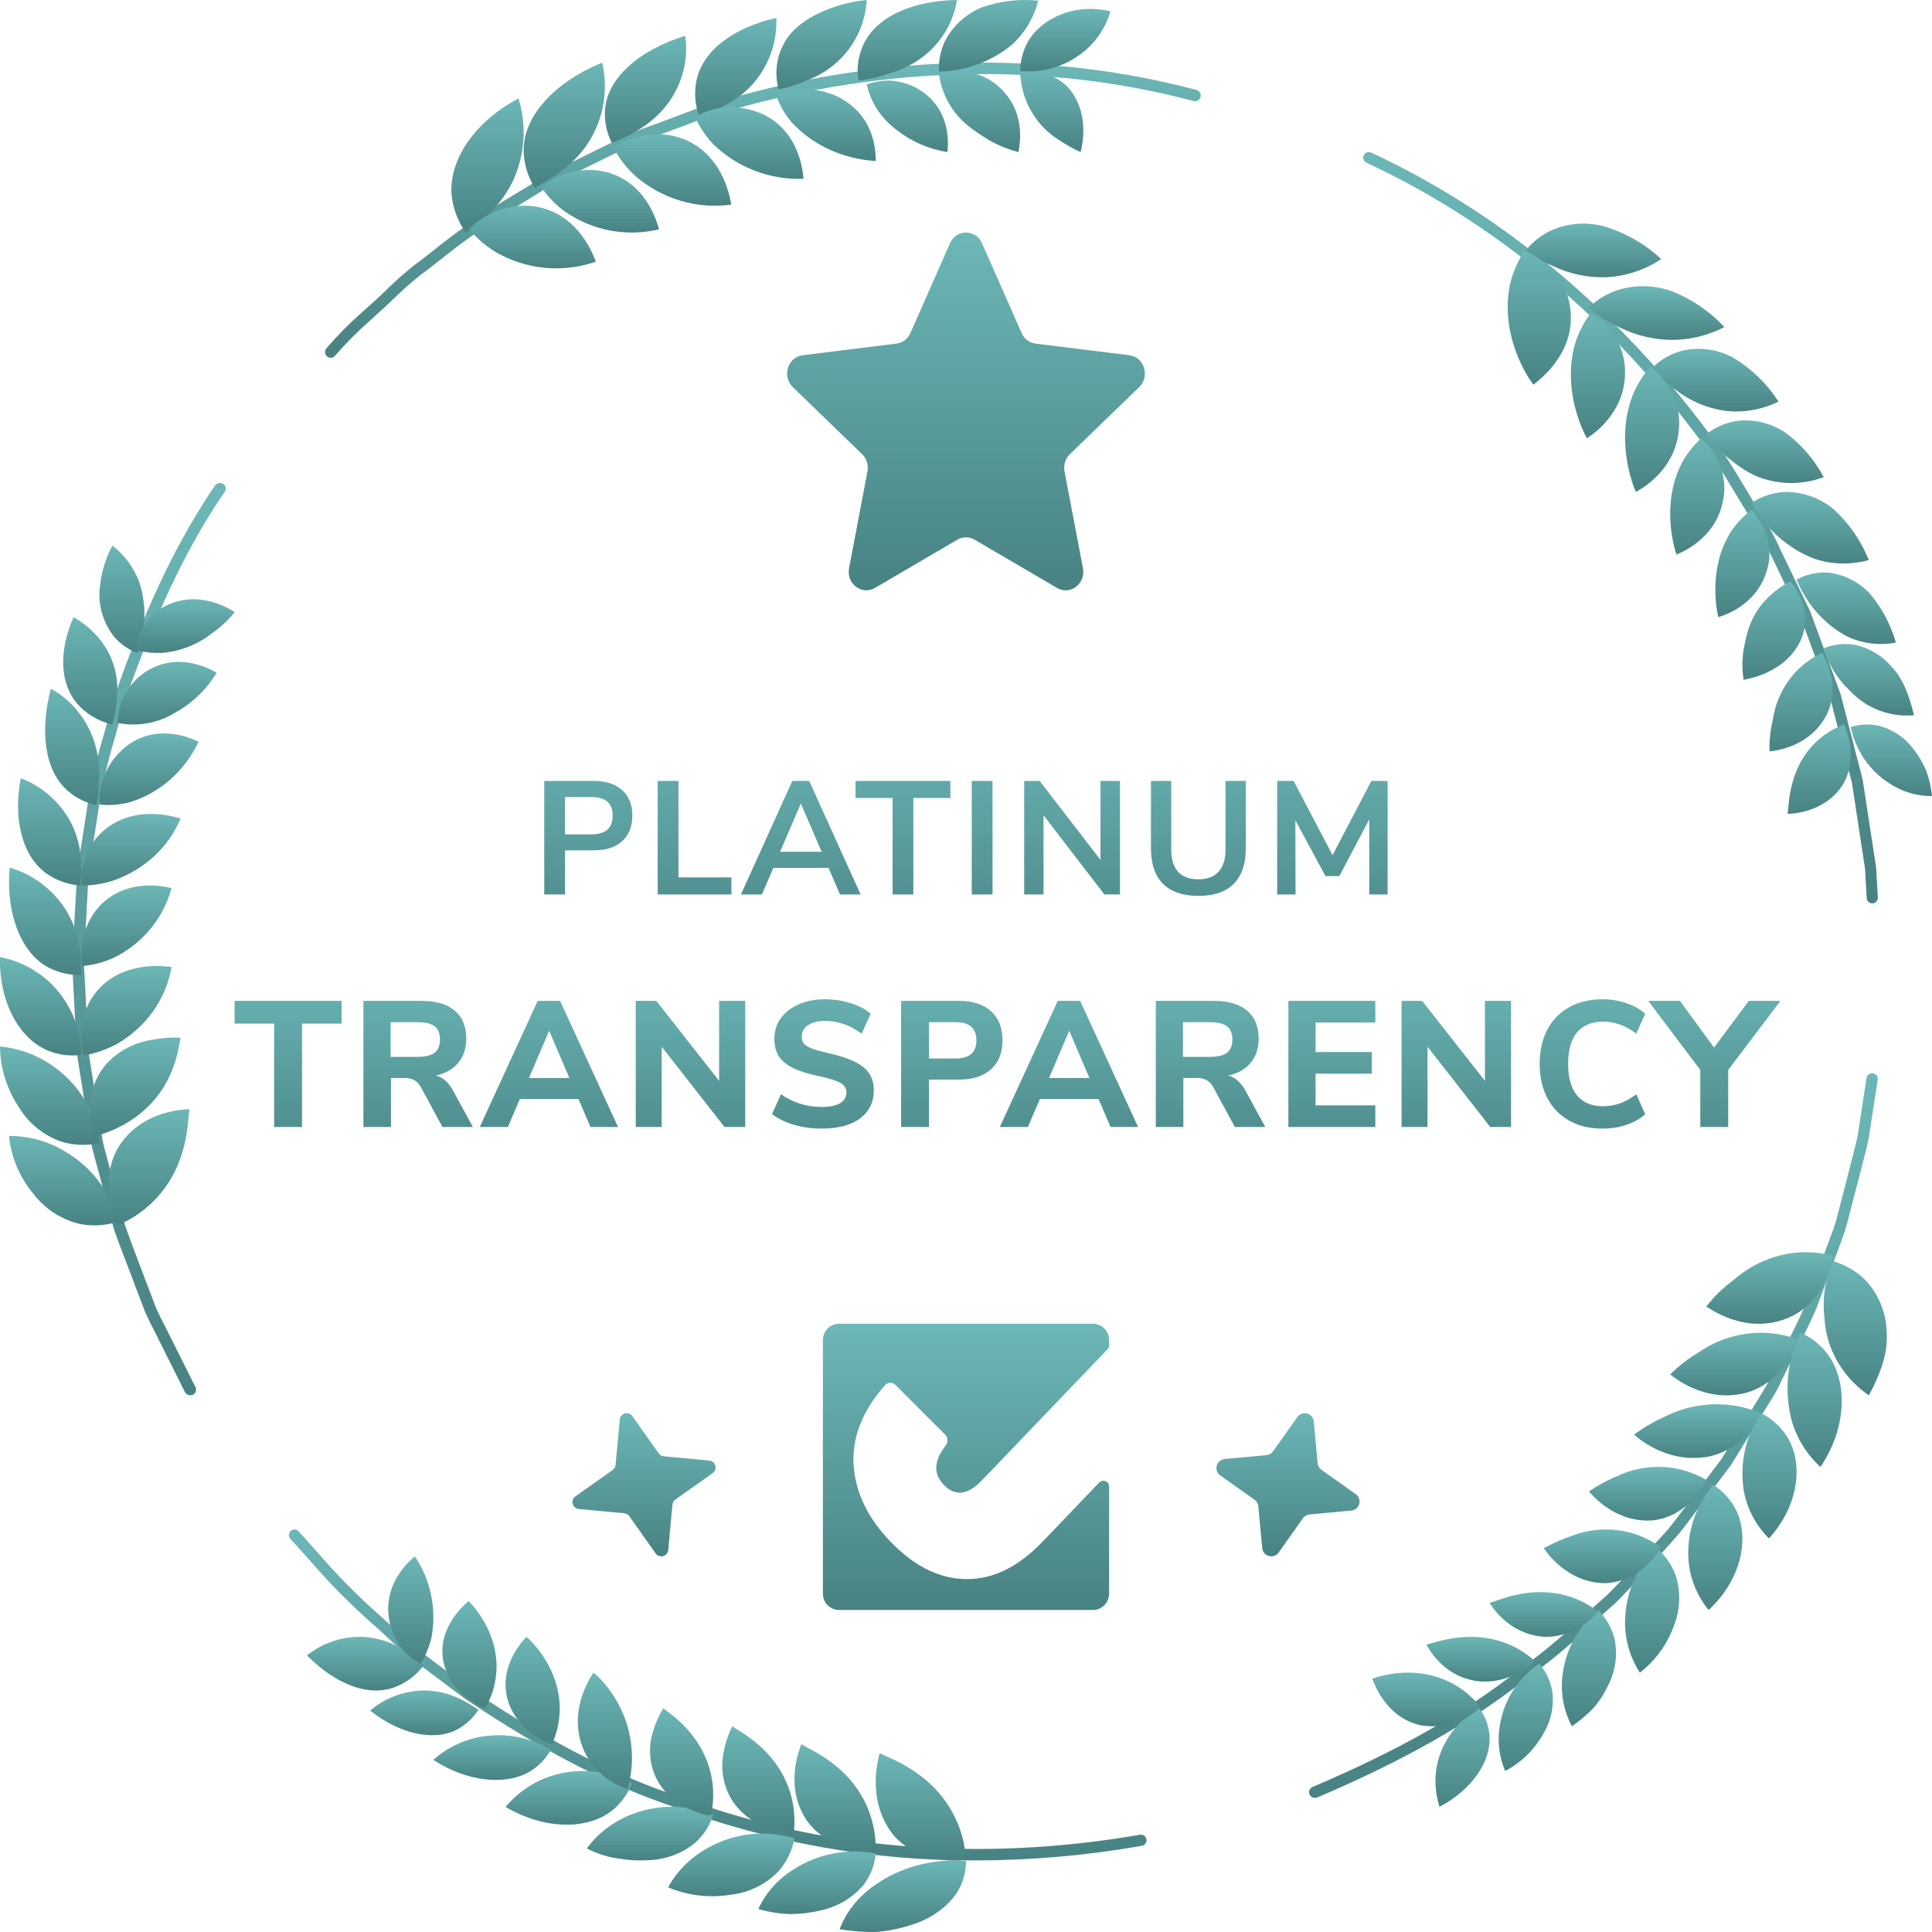 <svg fill="none" viewBox="0 0 108 108" height="108" width="108" xmlns="http://www.w3.org/2000/svg" xmlns:xlink="http://www.w3.org/1999/xlink">
<g clip-path="url(#clip0_759_14168)">
<path fill="url(#paint0_linear_759_14168)" d="M73.495 100.499C73.433 100.499 73.372 100.481 73.32 100.447C73.268 100.413 73.227 100.364 73.204 100.306C73.187 100.268 73.178 100.228 73.177 100.186C73.177 100.145 73.185 100.104 73.2 100.066C73.216 100.027 73.239 99.993 73.268 99.963C73.297 99.933 73.332 99.91 73.37 99.894C78.149 97.862 81.793 95.8 84.832 93.407C86.113 92.495 87.325 91.491 88.458 90.403C88.93 89.977 89.399 89.547 89.878 89.128C90.361 88.647 90.844 88.117 91.312 87.602C91.58 87.309 91.844 87.014 92.115 86.725L93.233 85.508C93.452 85.243 93.667 84.958 93.883 84.669L96.22 81.576L98.245 78.276C98.429 77.98 98.613 77.681 98.783 77.375L99.499 75.904C99.665 75.56 99.846 75.216 100.009 74.873C100.322 74.233 100.634 73.597 100.926 72.948L102.062 69.854C102.124 69.672 102.197 69.486 102.267 69.304C102.388 68.981 102.513 68.654 102.614 68.325L103.031 66.73C103.125 66.348 103.225 65.97 103.326 65.588C103.507 64.901 103.673 64.213 103.837 63.543L104.333 60.298C104.336 60.254 104.348 60.211 104.368 60.172C104.388 60.133 104.417 60.098 104.451 60.07C104.486 60.043 104.526 60.022 104.569 60.011C104.612 59.999 104.657 59.997 104.701 60.004C104.745 60.011 104.787 60.026 104.825 60.05C104.862 60.074 104.894 60.105 104.919 60.142C104.943 60.179 104.96 60.22 104.967 60.264C104.975 60.307 104.973 60.352 104.962 60.394L104.458 63.656C104.306 64.368 104.111 65.059 103.941 65.746C103.84 66.124 103.739 66.503 103.646 66.881L103.229 68.483C103.132 68.826 103 69.17 102.882 69.514C102.812 69.693 102.746 69.858 102.68 70.053L101.534 73.147C101.235 73.835 100.916 74.467 100.6 75.113C100.43 75.457 100.252 75.801 100.093 76.145L99.37 77.633C99.186 77.977 98.995 78.269 98.804 78.575L96.765 81.895L94.414 85.013C94.192 85.309 93.969 85.605 93.719 85.886L92.587 87.165C92.316 87.454 92.052 87.746 91.788 88.035C91.316 88.554 90.826 89.094 90.316 89.599C89.826 90.028 89.361 90.455 88.892 90.881C87.742 91.983 86.511 93 85.21 93.923C82.143 96.329 78.455 98.43 73.62 100.485C73.58 100.498 73.537 100.502 73.495 100.499Z"></path>
<path fill="url(#paint1_linear_759_14168)" d="M104.471 78C105.107 76.815 105.555 75.63 105.465 74.479C105.448 73.432 105.05 72.423 104.337 71.617C103.832 71.097 103.188 70.712 102.472 70.5C102.231 71.041 102.07 71.611 101.992 72.193C101.928 72.695 101.928 73.201 101.992 73.703C102.027 74.289 102.156 74.867 102.375 75.416C102.793 76.449 103.521 77.346 104.471 78Z"></path>
<path fill="url(#paint2_linear_759_14168)" d="M99.944 73.676C100.858 73.295 101.592 72.567 101.988 71.646C102.209 71.187 102.364 70.698 102.449 70.194C101.77 70.017 101.066 69.961 100.368 70.027C99.097 70.158 97.897 70.686 96.932 71.537C96.348 71.959 95.827 72.464 95.383 73.037C95.494 73.084 97.549 74.663 99.944 73.676Z"></path>
<path fill="url(#paint3_linear_759_14168)" d="M101.763 82C103.227 79.856 103.299 77.284 102.207 75.757C101.808 75.204 101.275 74.77 100.661 74.5C100.393 75.01 100.196 75.556 100.075 76.123C99.859 77.177 99.877 78.267 100.128 79.312C100.41 80.353 100.978 81.287 101.763 82Z"></path>
<path fill="url(#paint4_linear_759_14168)" d="M97.707 77.83C99.868 77.141 100.369 75.01 100.43 74.844C99.792 74.618 99.118 74.502 98.439 74.5C97.2 74.507 95.994 74.885 94.985 75.581C94.392 75.93 93.847 76.35 93.364 76.831C93.464 76.897 95.308 78.519 97.707 77.83Z"></path>
<path fill="url(#paint5_linear_759_14168)" d="M98.885 86C100.555 84.165 100.838 81.799 99.894 80.303C99.546 79.756 99.05 79.306 98.458 79C98.142 79.446 97.893 79.93 97.717 80.44C97.4 81.388 97.32 82.392 97.486 83.373C97.671 84.359 98.158 85.272 98.885 86Z"></path>
<path fill="url(#paint6_linear_759_14168)" d="M95.481 81.431C97.628 80.986 98.343 79.136 98.411 78.991C97.812 78.737 97.168 78.578 96.508 78.521C95.299 78.424 94.087 78.663 93.038 79.203C92.433 79.475 91.865 79.809 91.346 80.196C91.435 80.26 93.074 81.846 95.481 81.431Z"></path>
<path fill="url(#paint7_linear_759_14168)" d="M95.513 90C97.334 88.318 97.82 85.987 97.05 84.419C96.761 83.846 96.319 83.356 95.769 83C94.758 84.205 94.266 85.736 94.394 87.279C94.483 88.271 94.872 89.217 95.513 90Z"></path>
<path fill="url(#paint8_linear_759_14168)" d="M92.479 84.981C94.461 84.695 95.309 82.879 95.383 82.731C94.861 82.423 94.29 82.206 93.695 82.09C92.6 81.888 91.469 82.028 90.457 82.49C89.883 82.727 89.336 83.022 88.822 83.369C88.907 83.443 90.251 85.202 92.479 84.981Z"></path>
<path fill="url(#paint9_linear_759_14168)" d="M91.669 93.5C92.558 92.811 93.228 91.879 93.597 90.816C93.935 89.926 93.959 88.948 93.664 88.043C93.438 87.441 93.059 86.909 92.563 86.5C91.471 87.616 90.853 89.113 90.841 90.675C90.836 91.678 91.124 92.66 91.669 93.5Z"></path>
<path fill="url(#paint10_linear_759_14168)" d="M89.78 88.5C91.751 88.381 92.773 86.66 92.86 86.513C92.372 86.153 91.826 85.88 91.246 85.707C90.18 85.401 89.046 85.435 88 85.805C87.412 86.001 86.843 86.25 86.299 86.548C86.372 86.629 87.539 88.514 89.78 88.5Z"></path>
<path fill="url(#paint11_linear_759_14168)" d="M87.869 96.5C88.324 96.189 88.743 95.831 89.12 95.431C89.447 95.041 89.719 94.608 89.929 94.144C90.329 93.34 90.439 92.424 90.239 91.55C90.08 90.963 89.767 90.428 89.333 90C88.191 90.947 87.471 92.303 87.332 93.772C87.238 94.714 87.425 95.662 87.869 96.5Z"></path>
<path fill="url(#paint12_linear_759_14168)" d="M86.317 91.499C88.137 91.544 89.238 90.21 89.327 90.094C88.91 89.759 88.431 89.492 87.912 89.305C85.664 88.506 83.669 89.52 83.271 89.603C83.331 89.69 84.252 91.338 86.317 91.499Z"></path>
<path fill="url(#paint13_linear_759_14168)" d="M84.141 99C85.034 98.53 85.77 97.813 86.261 96.938C86.705 96.218 86.885 95.368 86.77 94.532C86.669 93.967 86.42 93.439 86.049 93C85.468 93.388 84.973 93.89 84.595 94.474C84.217 95.058 83.964 95.713 83.851 96.397C83.689 97.274 83.79 98.179 84.141 99Z"></path>
<path fill="url(#paint14_linear_759_14168)" d="M82.607 93.979C84.449 94.174 85.694 92.961 85.794 92.854C85.407 92.491 84.95 92.19 84.445 91.964C82.232 90.974 80.151 91.867 79.738 91.928C79.776 91.986 80.585 93.72 82.607 93.979Z"></path>
<path fill="url(#paint15_linear_759_14168)" d="M80.469 101C82.265 100.062 83.383 98.459 83.262 96.992C83.215 96.455 83.024 95.939 82.709 95.5C82.135 95.81 81.631 96.235 81.228 96.748C80.826 97.261 80.534 97.851 80.371 98.481C80.171 99.314 80.205 100.185 80.469 101Z"></path>
<path fill="url(#paint16_linear_759_14168)" d="M79.408 96.442C80.007 96.546 80.621 96.51 81.203 96.335C81.785 96.161 82.32 95.853 82.766 95.436C82.406 94.976 81.971 94.583 81.479 94.274C79.343 92.942 77.079 93.704 76.71 93.841C76.754 93.926 77.392 95.994 79.408 96.442Z"></path>
<path fill="url(#paint17_linear_759_14168)" d="M54.577 103.999C48.837 104.029 43.138 103.025 37.752 101.035C34.081 99.811 30.352 97.885 26.023 94.983L23.374 92.999C22.793 92.575 22.244 92.108 21.732 91.603C21.451 91.338 21.17 91.073 20.875 90.822C19.58 89.683 18.367 88.454 17.245 87.143C16.923 86.799 16.598 86.421 16.272 86.067C16.235 86.038 16.206 86.002 16.184 85.961C16.163 85.92 16.151 85.875 16.15 85.829C16.148 85.783 16.156 85.737 16.174 85.694C16.192 85.652 16.218 85.614 16.253 85.582C16.287 85.551 16.327 85.528 16.371 85.514C16.415 85.501 16.461 85.497 16.507 85.503C16.552 85.509 16.596 85.525 16.635 85.55C16.674 85.575 16.706 85.608 16.731 85.647C17.06 86.009 17.387 86.371 17.711 86.734C18.815 88.022 20.007 89.231 21.279 90.351C21.584 90.613 21.872 90.884 22.16 91.156C22.653 91.641 23.181 92.09 23.74 92.497L26.386 94.481C30.65 97.339 34.335 99.23 37.961 100.433C45.844 103.387 54.755 104.12 63.725 102.562C63.766 102.555 63.807 102.556 63.847 102.565C63.888 102.573 63.926 102.59 63.959 102.614C63.993 102.637 64.022 102.667 64.044 102.702C64.066 102.737 64.081 102.776 64.088 102.816C64.096 102.857 64.095 102.899 64.086 102.939C64.077 102.979 64.061 103.018 64.037 103.051C64.013 103.085 63.983 103.114 63.949 103.136C63.914 103.159 63.875 103.174 63.835 103.181C60.778 103.719 57.681 103.993 54.577 103.999Z"></path>
<path fill="url(#paint18_linear_759_14168)" d="M46.935 107.847C47.612 107.96 48.302 108.01 48.992 107.998C49.631 107.946 50.259 107.822 50.86 107.628C51.925 107.323 52.836 106.709 53.437 105.89C53.814 105.323 54.008 104.679 54 104.025C52.163 103.881 50.335 104.367 48.908 105.378C47.984 106.015 47.297 106.873 46.935 107.847Z"></path>
<path fill="url(#paint19_linear_759_14168)" d="M49.979 102.628C51.53 104.32 53.812 103.986 54 103.95C53.955 103.237 53.792 102.537 53.517 101.881C52.307 99.049 49.613 98.269 49.173 98C49.159 98.12 48.332 100.599 49.979 102.628Z"></path>
<path fill="url(#paint20_linear_759_14168)" d="M42.393 106.713C42.975 106.887 43.581 106.984 44.191 107C44.752 106.995 45.31 106.926 45.854 106.797C46.82 106.594 47.681 106.082 48.288 105.348C48.67 104.835 48.9 104.235 48.953 103.611C48.16 103.461 47.342 103.463 46.549 103.618C45.756 103.773 45.005 104.078 44.341 104.514C43.477 105.053 42.8 105.817 42.393 106.713Z"></path>
<path fill="url(#paint21_linear_759_14168)" d="M45.171 101.868C46.523 103.6 48.762 103.509 48.95 103.495C48.971 102.822 48.874 102.151 48.666 101.511C47.755 98.706 45.189 97.798 44.794 97.5C44.769 97.595 43.737 99.887 45.171 101.868Z"></path>
<path fill="url(#paint22_linear_759_14168)" d="M37.346 105.504C38.466 105.971 39.698 106.112 40.896 105.91C41.905 105.789 42.839 105.32 43.536 104.585C43.984 104.069 44.286 103.443 44.411 102.773C43.615 102.527 42.776 102.446 41.947 102.535C41.118 102.623 40.316 102.88 39.59 103.288C38.643 103.797 37.864 104.566 37.346 105.504Z"></path>
<path fill="url(#paint23_linear_759_14168)" d="M40.913 100.622C42.044 102.377 44.184 102.5 44.367 102.5C44.448 101.87 44.418 101.232 44.279 100.611C43.671 97.884 41.303 96.786 40.941 96.5C40.718 96.93 40.559 97.389 40.471 97.864C40.251 98.804 40.409 99.791 40.913 100.622Z"></path>
<path fill="url(#paint24_linear_759_14168)" d="M32.804 103.327C33.335 103.608 33.916 103.798 34.519 103.887C35.07 103.985 35.632 104.02 36.192 103.989C37.174 103.968 38.117 103.623 38.856 103.015C39.337 102.584 39.687 102.039 39.869 101.439C39.126 101.143 38.327 100.994 37.52 101C36.713 101.006 35.916 101.168 35.179 101.475C34.219 101.873 33.397 102.514 32.804 103.327Z"></path>
<path fill="url(#paint25_linear_759_14168)" d="M36.681 99.397C37.577 101.171 39.559 101.48 39.735 101.5C39.872 100.908 39.904 100.298 39.83 99.696C39.511 97.07 37.411 95.758 37.078 95.5C36.836 95.889 36.648 96.309 36.518 96.748C36.228 97.619 36.287 98.567 36.681 99.397Z"></path>
<path fill="url(#paint26_linear_759_14168)" d="M28.262 101.011C30.401 102.265 32.782 102.312 34.183 101.235C34.694 100.832 35.089 100.301 35.327 99.697C34.634 99.321 33.87 99.091 33.084 99.022C32.298 98.953 31.506 99.046 30.757 99.295C29.782 99.626 28.918 100.22 28.262 101.011Z"></path>
<path fill="url(#paint27_linear_759_14168)" d="M32.502 97.492C33.161 99.438 34.929 99.96 35.079 100C35.257 99.396 35.34 98.761 35.325 98.124C35.261 95.365 33.496 93.747 33.177 93.5C33.135 93.569 31.802 95.387 32.502 97.492Z"></path>
<path fill="url(#paint28_linear_759_14168)" d="M24.224 98.381C26.068 99.585 28.229 99.841 29.606 99.034C30.108 98.733 30.514 98.315 30.785 97.822C30.184 97.45 29.506 97.196 28.794 97.077C28.083 96.959 27.352 96.977 26.648 97.131C25.733 97.337 24.895 97.769 24.224 98.381Z"></path>
<path fill="url(#paint29_linear_759_14168)" d="M28.378 95.011C28.899 96.811 30.697 97.453 30.854 97.5C31.09 96.983 31.233 96.431 31.277 95.867C31.454 93.395 29.725 91.762 29.434 91.5C29.371 91.57 27.833 93.045 28.378 95.011Z"></path>
<path fill="url(#paint30_linear_759_14168)" d="M20.691 95.621C22.294 96.908 24.218 97.367 25.545 96.686C26.035 96.422 26.448 96.039 26.747 95.574C26.478 95.438 25.058 94.234 23.035 94.554C22.168 94.684 21.355 95.055 20.691 95.621Z"></path>
<path fill="url(#paint31_linear_759_14168)" d="M24.782 92.864C24.906 93.443 25.183 93.986 25.588 94.445C25.994 94.904 26.516 95.266 27.109 95.5C27.401 95.018 27.597 94.492 27.687 93.947C28.112 91.54 26.482 89.783 26.195 89.5C26.132 89.575 24.409 90.893 24.782 92.864Z"></path>
<path fill="url(#paint32_linear_759_14168)" d="M17.159 92.538C18.774 94.168 20.732 94.972 22.314 94.21C22.87 93.953 23.353 93.551 23.719 93.041C23.322 92.707 22.898 92.412 22.451 92.157C21.638 91.674 20.71 91.45 19.778 91.51C18.829 91.58 17.92 91.937 17.159 92.538Z"></path>
<path fill="url(#paint33_linear_759_14168)" d="M21.712 90.22C21.782 91.003 22.092 91.739 22.596 92.318C22.863 92.599 23.173 92.829 23.513 93C23.799 92.546 24.006 92.041 24.125 91.51C24.267 90.731 24.256 89.929 24.096 89.154C23.934 88.378 23.626 87.645 23.188 87C23.122 87.073 21.556 88.238 21.712 90.22Z"></path>
<path fill="url(#paint34_linear_759_14168)" d="M10.633 77.993C10.571 77.993 10.51 77.977 10.458 77.945C10.405 77.913 10.363 77.868 10.336 77.814L8.847 74.841C8.764 74.665 8.675 74.497 8.589 74.325C8.421 73.998 8.257 73.668 8.111 73.335L7.517 71.778C7.378 71.399 7.235 71.025 7.089 70.65C6.835 69.99 6.581 69.33 6.353 68.663L5.495 65.448C5.445 65.256 5.395 65.07 5.341 64.881C5.245 64.537 5.152 64.194 5.081 63.829L4.302 58.92L4.037 53.945C4.037 53.564 4.062 53.199 4.084 52.838L4.302 48.971C4.377 48.242 4.495 47.523 4.609 46.829C4.673 46.447 4.734 46.062 4.791 45.677C5.005 44.118 5.344 42.576 5.806 41.067C5.974 40.452 6.145 39.837 6.299 39.214C7.528 35.673 9.286 31.132 12.016 27.147C12.039 27.112 12.069 27.081 12.104 27.057C12.14 27.033 12.18 27.016 12.222 27.007C12.264 26.998 12.308 26.998 12.351 27.005C12.393 27.013 12.434 27.029 12.47 27.052C12.507 27.074 12.538 27.104 12.562 27.139C12.586 27.174 12.603 27.212 12.611 27.253C12.619 27.294 12.619 27.337 12.61 27.377C12.601 27.418 12.584 27.457 12.559 27.491C9.861 31.417 8.125 35.91 6.914 39.386C6.767 39.984 6.596 40.606 6.424 41.229C5.973 42.71 5.64 44.223 5.427 45.753C5.37 46.152 5.306 46.54 5.241 46.929C5.131 47.616 5.013 48.321 4.941 49.016L4.741 52.873C4.72 53.217 4.698 53.581 4.695 53.932L4.956 58.858L5.731 63.723C5.795 64.049 5.888 64.386 5.981 64.723C6.035 64.912 6.088 65.105 6.135 65.297L6.989 68.487C7.207 69.127 7.457 69.78 7.703 70.433C7.846 70.808 7.993 71.186 8.132 71.564L8.721 73.111C8.857 73.421 9.018 73.737 9.179 74.053L9.443 74.576L10.93 77.55C10.953 77.597 10.963 77.65 10.96 77.703C10.957 77.756 10.94 77.807 10.911 77.852C10.881 77.896 10.841 77.933 10.793 77.959C10.745 77.985 10.691 77.999 10.637 78L10.633 77.993Z"></path>
<path fill="url(#paint35_linear_759_14168)" d="M0.505 63.5C0.62 64.693 1.103 65.829 1.896 66.768C2.516 67.581 3.419 68.165 4.449 68.418C5.151 68.558 5.88 68.518 6.561 68.304C6.386 67.499 6.039 66.736 5.539 66.062C5.04 65.387 4.399 64.816 3.656 64.382C2.721 63.803 1.625 63.496 0.505 63.5Z"></path>
<path fill="url(#paint36_linear_759_14168)" d="M6.582 64.187C5.469 66.212 6.454 68.326 6.547 68.5C7.195 68.237 7.794 67.863 8.319 67.394C10.63 65.34 10.467 62.506 10.598 62C10.506 62.018 7.89 61.986 6.582 64.187Z"></path>
<path fill="url(#paint37_linear_759_14168)" d="M0 58.5C0.013 59.715 0.386 60.902 1.074 61.923C1.605 62.802 2.442 63.474 3.438 63.823C4.123 64.028 4.852 64.055 5.551 63.902C5.463 63.074 5.198 62.271 4.772 61.545C4.346 60.818 3.769 60.183 3.077 59.678C2.188 59.015 1.121 58.607 0 58.5Z"></path>
<path fill="url(#paint38_linear_759_14168)" d="M5.819 59.626C4.481 61.363 5.273 63.336 5.341 63.5C6.031 63.321 6.681 63.037 7.265 62.661C9.825 61.028 9.982 58.445 10.094 58.009C9.553 57.981 9.011 58.02 8.483 58.126C7.413 58.3 6.459 58.837 5.819 59.626Z"></path>
<path fill="url(#paint39_linear_759_14168)" d="M0.003 53.5C-0.07 55.926 1.025 58.024 2.642 58.715C3.24 58.967 3.897 59.054 4.542 58.968C4.538 58.194 4.373 57.429 4.058 56.72C3.742 56.011 3.283 55.373 2.709 54.845C1.949 54.161 1.013 53.696 0.003 53.5Z"></path>
<path fill="url(#paint40_linear_759_14168)" d="M5.519 55.288C4.092 56.853 4.634 58.835 4.684 59C5.339 58.884 5.969 58.665 6.546 58.352C7.352 57.885 8.041 57.259 8.566 56.518C9.091 55.777 9.44 54.938 9.589 54.058C9.471 54.055 7.067 53.601 5.519 55.288Z"></path>
<path fill="url(#paint41_linear_759_14168)" d="M0.542 48.5C0.317 50.971 1.118 53.201 2.661 54.06C3.24 54.37 3.888 54.522 4.542 54.498C4.498 54.15 4.757 51.923 3.118 50.123C2.424 49.348 1.532 48.786 0.542 48.5Z"></path>
<path fill="url(#paint42_linear_759_14168)" d="M5.723 50.493C4.285 51.881 4.519 53.846 4.621 54C5.225 53.945 5.814 53.787 6.362 53.534C7.151 53.151 7.847 52.606 8.404 51.935C8.96 51.264 9.364 50.483 9.589 49.645C9.48 49.631 7.314 48.998 5.723 50.493Z"></path>
<path fill="url(#paint43_linear_759_14168)" d="M1.16 43.5C0.722 45.8 1.236 47.954 2.718 48.911C3.251 49.256 3.866 49.458 4.501 49.5C4.467 49.162 4.912 47.099 3.505 45.262C2.906 44.469 2.094 43.858 1.16 43.5Z"></path>
<path fill="url(#paint44_linear_759_14168)" d="M6.049 46.229C4.401 47.433 4.491 49.33 4.585 49.5C5.202 49.501 5.814 49.4 6.392 49.203C7.236 48.899 8.002 48.435 8.639 47.842C9.277 47.248 9.772 46.537 10.093 45.755C9.996 45.745 7.838 44.945 6.049 46.229Z"></path>
<path fill="url(#paint45_linear_759_14168)" d="M2.84 38.5C2.232 40.828 2.47 43.09 3.808 44.223C4.275 44.628 4.827 44.895 5.414 45C5.496 44.465 5.541 43.923 5.55 43.38C5.575 42.375 5.336 41.383 4.862 40.523C4.376 39.651 3.675 38.95 2.84 38.5Z"></path>
<path fill="url(#paint46_linear_759_14168)" d="M7.231 41.592C6.531 42.08 6.002 42.799 5.725 43.637C5.59 44.067 5.533 44.52 5.557 44.972C6.145 45.037 6.74 44.988 7.312 44.827C8.127 44.57 8.884 44.139 9.536 43.56C10.188 42.981 10.721 42.267 11.103 41.461C10.983 41.42 9.042 40.364 7.231 41.592Z"></path>
<path fill="url(#paint47_linear_759_14168)" d="M4.11 34.5C3.224 36.512 3.322 38.525 4.653 39.672C5.107 40.073 5.665 40.358 6.273 40.5C6.428 40.035 6.512 39.551 6.523 39.065C6.641 38.176 6.48 37.275 6.06 36.469C5.626 35.653 4.95 34.97 4.11 34.5Z"></path>
<path fill="url(#paint48_linear_759_14168)" d="M8.415 37.393C7.697 37.773 7.131 38.403 6.815 39.172C6.672 39.57 6.586 39.987 6.561 40.41C7.113 40.522 7.679 40.529 8.234 40.432C8.777 40.335 9.299 40.137 9.775 39.847C10.209 39.612 10.613 39.323 10.978 38.985C11.418 38.586 11.8 38.122 12.112 37.609C12.025 37.566 10.258 36.415 8.415 37.393Z"></path>
<path fill="url(#paint49_linear_759_14168)" d="M6.281 30.5C5.831 31.351 5.581 32.303 5.551 33.276C5.57 34.115 5.855 34.924 6.361 35.574C6.719 35.997 7.175 36.316 7.685 36.5C8.165 35.239 8.203 33.84 7.791 32.553C7.486 31.73 6.961 31.017 6.281 30.5Z"></path>
<path fill="url(#paint50_linear_759_14168)" d="M9.541 33.74C9.152 33.899 8.797 34.127 8.496 34.414C8.265 34.664 8.07 34.944 7.918 35.246C7.748 35.59 7.63 35.957 7.57 36.334C8.096 36.476 8.645 36.528 9.19 36.486C10.185 36.375 11.126 35.985 11.896 35.364C12.358 35.04 12.77 34.654 13.121 34.219C13.027 34.175 11.415 33.009 9.541 33.74Z"></path>
<path fill="url(#paint51_linear_759_14168)" d="M18.483 20C18.41 20 18.338 19.974 18.281 19.926C18.249 19.899 18.223 19.866 18.204 19.829C18.184 19.791 18.173 19.75 18.169 19.709C18.166 19.666 18.171 19.624 18.183 19.584C18.196 19.544 18.216 19.507 18.243 19.474C18.86 18.754 19.527 18.08 20.239 17.457L20.631 17.107C20.93 16.844 21.215 16.571 21.5 16.301C22.013 15.791 22.552 15.309 23.115 14.858C23.481 14.587 23.843 14.309 24.2 14.024C25.585 12.908 27.046 11.892 28.57 10.984L29.986 10.132C30.457 9.816 30.953 9.541 31.47 9.309L34.431 7.852C35.073 7.524 35.738 7.245 36.42 7.018C36.764 6.889 37.145 6.759 37.502 6.615C37.86 6.472 38.19 6.367 38.509 6.237C39.213 5.947 39.938 5.712 40.677 5.537C49.537 3.008 58.607 2.829 66.886 5.029C66.967 5.05 67.036 5.103 67.078 5.176C67.12 5.25 67.132 5.337 67.111 5.419C67.09 5.501 67.038 5.572 66.966 5.615C66.895 5.658 66.809 5.67 66.728 5.649C58.555 3.477 49.599 3.652 40.828 6.16C40.113 6.332 39.412 6.56 38.732 6.843C38.389 6.973 38.045 7.102 37.719 7.221C37.392 7.341 36.997 7.498 36.626 7.628C35.964 7.842 35.319 8.107 34.696 8.419L31.703 9.891C31.212 10.113 30.74 10.375 30.291 10.675L28.876 11.551C27.376 12.447 25.94 13.449 24.578 14.55C24.235 14.826 23.863 15.103 23.503 15.373C22.953 15.811 22.427 16.279 21.926 16.774C21.637 17.05 21.345 17.324 21.046 17.59L20.662 17.94C19.973 18.545 19.326 19.197 18.724 19.891C18.694 19.926 18.657 19.954 18.616 19.973C18.574 19.992 18.529 20.001 18.483 20Z"></path>
<path fill="url(#paint52_linear_759_14168)" d="M28.984 5.5C26.559 6.783 25.042 8.957 25.253 10.968C25.34 11.703 25.611 12.403 26.04 13C26.324 12.71 28.465 11.586 29.092 8.907C29.363 7.783 29.326 6.604 28.984 5.5Z"></path>
<path fill="url(#paint53_linear_759_14168)" d="M30.153 11.588C27.971 11.127 26.325 12.627 26.243 12.821C26.665 13.34 27.177 13.777 27.752 14.114C28.59 14.591 29.518 14.883 30.476 14.972C31.433 15.06 32.399 14.942 33.308 14.626C33.25 14.519 32.513 12.111 30.153 11.588Z"></path>
<path fill="url(#paint54_linear_759_14168)" d="M33.664 3.5C31.056 4.562 29.234 6.469 29.272 8.454C29.291 9.176 29.505 9.88 29.894 10.5C30.214 10.245 32.558 9.332 33.46 6.823C33.846 5.754 33.917 4.605 33.664 3.5Z"></path>
<path fill="url(#paint55_linear_759_14168)" d="M34.105 9.678C32.083 9.04 30.378 10.306 30.28 10.488C30.637 11.012 31.083 11.469 31.598 11.838C32.354 12.361 33.212 12.719 34.115 12.888C35.018 13.057 35.947 13.034 36.841 12.82C36.801 12.722 36.305 10.39 34.105 9.678Z"></path>
<path fill="url(#paint56_linear_759_14168)" d="M38.305 2C35.823 2.762 33.961 4.308 33.823 6.111C33.774 6.761 33.906 7.411 34.206 8C34.525 7.802 36.763 7.156 37.823 4.984C38.281 4.051 38.449 3.017 38.305 2Z"></path>
<path fill="url(#paint57_linear_759_14168)" d="M38.351 7.829C37.48 7.461 36.515 7.4 35.607 7.655C35.137 7.772 34.697 7.991 34.318 8.298C34.634 8.891 35.051 9.423 35.549 9.867C36.283 10.493 37.135 10.956 38.053 11.226C38.97 11.496 39.933 11.568 40.879 11.435C40.843 11.317 40.562 8.807 38.351 7.829Z"></path>
<path fill="url(#paint58_linear_759_14168)" d="M43.398 1C41.041 1.527 39.205 2.831 38.912 4.622C38.805 5.252 38.864 5.899 39.084 6.5C39.589 6.326 40.081 6.115 40.556 5.87C41.443 5.419 42.181 4.724 42.681 3.868C43.188 2.998 43.436 2.004 43.398 1Z"></path>
<path fill="url(#paint59_linear_759_14168)" d="M42.794 6.458C41.985 6.047 41.058 5.907 40.158 6.06C39.696 6.135 39.254 6.3 38.86 6.546C39.112 7.116 39.465 7.638 39.903 8.089C40.559 8.724 41.343 9.22 42.205 9.548C43.068 9.876 43.99 10.029 44.916 9.996C44.891 9.87 44.837 7.551 42.794 6.458Z"></path>
<path fill="url(#paint60_linear_759_14168)" d="M48.449 0C47.314 0.105 46.218 0.453 45.244 1.02C44.832 1.27 44.464 1.579 44.151 1.937C43.869 2.299 43.658 2.707 43.528 3.141C43.36 3.75 43.36 4.391 43.528 5C44.065 4.885 44.589 4.719 45.091 4.504C46.039 4.147 46.859 3.537 47.452 2.746C48.05 1.94 48.395 0.987 48.449 0Z"></path>
<path fill="url(#paint61_linear_759_14168)" d="M47.211 5.624C46.662 5.269 46.018 5.057 45.347 5.01C44.676 4.963 44.004 5.083 43.402 5.358C43.59 5.897 43.882 6.402 44.264 6.849C44.846 7.477 45.561 7.992 46.367 8.361C47.173 8.731 48.053 8.948 48.953 9C48.935 8.898 49.097 6.796 47.211 5.624Z"></path>
<path fill="url(#paint62_linear_759_14168)" d="M53.495 0C50.987 0.038 48.851 0.959 48.193 2.662C47.957 3.248 47.887 3.881 47.989 4.5C48.551 4.445 49.103 4.321 49.629 4.13C50.627 3.869 51.522 3.344 52.205 2.62C52.897 1.879 53.344 0.97 53.495 0V0Z"></path>
<path fill="url(#paint63_linear_759_14168)" d="M51.739 5.254C51.139 4.775 50.387 4.509 49.607 4.5C49.212 4.516 48.822 4.589 48.449 4.716C48.563 5.227 48.771 5.715 49.064 6.156C49.355 6.588 49.721 6.97 50.147 7.282C50.959 7.918 51.929 8.338 52.962 8.5C52.962 8.406 53.288 6.491 51.739 5.254Z"></path>
<path fill="url(#paint64_linear_759_14168)" d="M58.037 0.037C56.96 -0.072 55.871 0.06 54.854 0.423C53.997 0.789 53.294 1.426 52.857 2.229C52.582 2.78 52.456 3.389 52.492 4C54.003 3.973 55.457 3.431 56.599 2.47C57.31 1.81 57.809 0.965 58.037 0.037Z"></path>
<path fill="url(#paint65_linear_759_14168)" d="M55.946 4.952C54.535 3.548 52.645 4.109 52.486 4.119C52.557 4.671 52.732 5.205 53.002 5.698C53.583 6.784 54.474 7.325 55.257 7.815C55.779 8.117 56.344 8.347 56.934 8.5C56.941 8.401 57.468 6.411 55.946 4.952Z"></path>
<path fill="url(#paint66_linear_759_14168)" d="M62.075 0.636C60.086 0.154 58.225 1.004 57.456 2.339C57.182 2.837 57.035 3.403 57.028 3.979C58.341 4.101 59.648 3.683 60.678 2.811C61.335 2.247 61.821 1.491 62.075 0.636Z"></path>
<path fill="url(#paint67_linear_759_14168)" d="M59.839 5.039C58.757 3.748 57.164 4.025 57.028 4.025C57.048 4.557 57.153 5.081 57.338 5.573C57.691 6.472 58.293 7.227 59.061 7.733C59.487 8.031 59.936 8.288 60.403 8.5C60.422 8.409 60.992 6.567 59.839 5.039Z"></path>
<path fill="url(#paint68_linear_759_14168)" d="M104.66 50.5C104.58 50.499 104.504 50.468 104.446 50.413C104.388 50.358 104.354 50.283 104.349 50.203L104.257 48.566L103.52 43.736L102.304 39.001L100.623 34.409L98.957 30.942C98.807 30.628 98.656 30.313 98.496 30.006L97.652 28.639C97.454 28.318 97.26 27.994 97.061 27.666C96.696 27.058 96.331 26.449 95.941 25.858C90.757 18.438 84.002 12.641 76.386 9.095C76.349 9.078 76.315 9.054 76.287 9.023C76.26 8.993 76.238 8.958 76.224 8.92C76.21 8.881 76.204 8.84 76.206 8.799C76.208 8.758 76.218 8.718 76.236 8.681C76.271 8.607 76.334 8.548 76.411 8.52C76.488 8.491 76.574 8.494 76.649 8.528C84.354 12.121 91.204 17.991 96.457 25.503C96.857 26.111 97.229 26.726 97.598 27.341C97.792 27.683 97.987 27.99 98.185 28.308L99.029 29.712C99.203 30.053 99.37 30.364 99.507 30.686L101.187 34.167L102.895 38.816L104.127 43.599L104.875 48.491L104.971 50.158C104.974 50.2 104.969 50.243 104.956 50.283C104.943 50.323 104.922 50.36 104.894 50.391C104.866 50.423 104.833 50.449 104.795 50.468C104.757 50.486 104.716 50.497 104.674 50.5H104.66Z"></path>
<path fill="url(#paint69_linear_759_14168)" d="M92.86 14.479C92.013 13.684 90.983 13.078 89.847 12.706C88.872 12.398 87.81 12.437 86.864 12.813C86.235 13.078 85.692 13.49 85.29 14.009C85.737 14.351 86.233 14.633 86.764 14.847C87.712 15.315 88.778 15.539 89.85 15.495C90.937 15.427 91.981 15.075 92.86 14.479Z"></path>
<path fill="url(#paint70_linear_759_14168)" d="M87.798 17.415C87.725 16.436 87.272 15.519 86.527 14.842C86.145 14.501 85.71 14.217 85.239 14C84.844 14.584 84.562 15.231 84.408 15.91C83.824 18.73 85.416 21.148 85.726 21.5C85.829 21.391 88.016 19.925 87.798 17.415Z"></path>
<path fill="url(#paint71_linear_759_14168)" d="M96.392 18.282C95.623 17.446 94.653 16.775 93.552 16.317C92.602 15.948 91.533 15.899 90.546 16.18C89.88 16.378 89.285 16.729 88.822 17.199C89.236 17.567 89.706 17.882 90.218 18.135C91.128 18.652 92.173 18.949 93.252 18.997C94.354 19.028 95.443 18.78 96.392 18.282Z"></path>
<path fill="url(#paint72_linear_759_14168)" d="M90.84 20.883C90.892 18.664 89.076 17.585 88.925 17.5C88.541 18.007 88.247 18.58 88.055 19.192C87.313 21.756 88.492 24.141 88.712 24.5C88.811 24.426 90.814 23.235 90.84 20.883Z"></path>
<path fill="url(#paint73_linear_759_14168)" d="M99.42 22.449C98.778 21.455 97.926 20.624 96.928 20.019C96.059 19.531 95.049 19.381 94.081 19.595C93.432 19.755 92.837 20.09 92.355 20.565C92.71 21.011 93.124 21.402 93.586 21.728C94.4 22.379 95.363 22.803 96.383 22.957C97.421 23.09 98.475 22.914 99.42 22.449Z"></path>
<path fill="url(#paint74_linear_759_14168)" d="M93.843 24.081C94.097 21.857 92.398 20.612 92.264 20.5C91.843 20.971 91.504 21.515 91.263 22.11C90.299 24.61 91.263 27.111 91.45 27.5C91.537 27.433 93.606 26.437 93.843 24.081Z"></path>
<path fill="url(#paint75_linear_759_14168)" d="M101.944 26.673C101.423 25.686 100.688 24.833 99.793 24.177C99.004 23.648 98.056 23.418 97.116 23.526C96.484 23.617 95.886 23.876 95.383 24.276C95.685 24.723 96.045 25.127 96.454 25.476C97.1 25.998 97.862 26.636 99.017 26.877C99.992 27.094 101.007 27.023 101.944 26.673Z"></path>
<path fill="url(#paint76_linear_759_14168)" d="M96.314 28.004C96.752 25.938 95.216 24.619 95.103 24.5C94.656 24.901 94.282 25.38 93.998 25.915C92.857 28.171 93.577 30.608 93.719 31C93.826 30.945 95.893 30.199 96.314 28.004Z"></path>
<path fill="url(#paint77_linear_759_14168)" d="M104.467 31.308C104.027 30.213 103.351 29.237 102.489 28.456C101.716 27.823 100.756 27.485 99.77 27.5C99.108 27.533 98.465 27.745 97.906 28.114C98.687 29.548 99.93 30.653 101.418 31.233C102.407 31.562 103.465 31.587 104.467 31.308Z"></path>
<path fill="url(#paint78_linear_759_14168)" d="M98.764 31.909C99.361 30 98.008 28.63 97.92 28.5C97.465 28.837 97.07 29.254 96.755 29.731C95.476 31.753 95.963 34.114 96.054 34.5C96.148 34.463 98.16 33.948 98.764 31.909Z"></path>
<path fill="url(#paint79_linear_759_14168)" d="M105.981 35.92C105.683 34.875 105.167 33.917 104.471 33.121C103.828 32.476 103.003 32.083 102.127 32.003C101.539 31.976 100.954 32.113 100.43 32.401C101.001 33.795 102.012 34.926 103.285 35.593C104.135 35.982 105.072 36.095 105.981 35.92Z"></path>
<path fill="url(#paint80_linear_759_14168)" d="M100.654 35.803C100.831 35.408 100.927 34.989 100.935 34.564C100.915 34.216 100.837 33.873 100.701 33.547C100.553 33.172 100.343 32.819 100.078 32.5C99.548 32.774 99.078 33.131 98.688 33.553C97.831 34.472 97.627 35.45 97.47 36.305C97.379 36.867 97.379 37.438 97.47 38C97.561 37.977 99.793 37.671 100.654 35.803Z"></path>
<path fill="url(#paint81_linear_759_14168)" d="M106.991 39.983C106.741 38.92 106.389 37.938 105.745 37.277C105.189 36.623 104.435 36.184 103.607 36.032C103.045 35.951 102.471 36.024 101.944 36.244C102.087 36.715 102.293 37.164 102.555 37.577C102.777 37.931 103.039 38.255 103.338 38.541C103.663 38.894 104.036 39.195 104.446 39.434C105.225 39.87 106.109 40.06 106.991 39.983Z"></path>
<path fill="url(#paint82_linear_759_14168)" d="M102.103 39.972C102.98 38.239 101.918 36.641 101.858 36.5C101.335 36.74 100.86 37.073 100.456 37.482C99.726 38.235 99.252 39.2 99.102 40.239C98.96 40.815 98.898 41.407 98.92 42C99.032 41.989 101.122 41.852 102.103 39.972Z"></path>
<path fill="url(#paint83_linear_759_14168)" d="M108 44.5C107.953 44.011 107.843 43.53 107.673 43.069C107.491 42.65 107.258 42.256 106.98 41.895C106.507 41.248 105.828 40.782 105.057 40.576C104.528 40.456 103.977 40.478 103.458 40.639C103.591 41.287 103.853 41.901 104.227 42.445C104.601 42.989 105.08 43.451 105.636 43.804C106.339 44.266 107.161 44.508 108 44.5Z"></path>
<path fill="url(#paint84_linear_759_14168)" d="M103.05 43.809C103.913 42.257 103.15 40.635 103.081 40.5C102.574 40.69 102.104 40.968 101.691 41.321C99.905 42.863 100.021 45.105 99.925 45.5C100.007 45.483 102.017 45.504 103.05 43.809Z"></path>
<path fill="url(#paint85_linear_759_14168)" d="M53.105 13.599C53.457 12.8 54.543 12.8 54.895 13.599L57.107 18.615C57.25 18.941 57.545 19.165 57.886 19.207L63.129 19.858C63.964 19.961 64.3 21.041 63.682 21.639L59.806 25.389C59.554 25.633 59.441 25.996 59.508 26.347L60.537 31.765C60.701 32.628 59.823 33.296 59.089 32.866L54.481 30.168C54.182 29.993 53.818 29.993 53.519 30.168L48.911 32.866C48.177 33.296 47.299 32.628 47.463 31.765L48.492 26.347C48.559 25.996 48.446 25.633 48.194 25.389L44.318 21.639C43.7 21.041 44.036 19.961 44.871 19.858L50.114 19.207C50.455 19.165 50.75 18.941 50.893 18.615L53.105 13.599Z"></path>
<path fill="url(#paint86_linear_759_14168)" d="M15.324 63V57.22H13.114V55.95H19.094V57.22H16.884V63H15.324ZM26.435 63H24.735L23.515 60.75C23.415 60.577 23.295 60.453 23.155 60.38C23.015 60.3 22.838 60.26 22.625 60.26H21.855V63H20.315V55.95H23.555C24.382 55.95 25.005 56.133 25.425 56.5C25.852 56.86 26.065 57.383 26.065 58.07C26.065 58.603 25.915 59.05 25.615 59.41C25.322 59.77 24.905 60.007 24.365 60.12C24.732 60.213 25.042 60.477 25.295 60.91L26.435 63ZM23.325 59.08C23.772 59.08 24.095 59.003 24.295 58.85C24.495 58.69 24.595 58.443 24.595 58.11C24.595 57.77 24.495 57.523 24.295 57.37C24.095 57.217 23.772 57.14 23.325 57.14H21.835V59.08H23.325ZM33.009 63L32.339 61.44H29.059L28.389 63H26.819L30.059 55.95H31.309L34.549 63H33.009ZM29.569 60.26H31.829L30.699 57.62L29.569 60.26ZM40.199 55.95H41.659V63H40.499L36.989 58.51V63H35.539V55.95H36.689L40.199 60.42V55.95ZM45.928 63.09C45.395 63.09 44.882 63.02 44.388 62.88C43.895 62.733 43.485 62.533 43.158 62.28L43.658 61.17C44.338 61.643 45.102 61.88 45.948 61.88C46.388 61.88 46.725 61.81 46.958 61.67C47.198 61.523 47.318 61.323 47.318 61.07C47.318 60.843 47.208 60.667 46.988 60.54C46.775 60.413 46.392 60.29 45.838 60.17C45.218 60.043 44.722 59.89 44.348 59.71C43.982 59.53 43.712 59.31 43.538 59.05C43.372 58.783 43.288 58.457 43.288 58.07C43.288 57.643 43.405 57.263 43.638 56.93C43.878 56.597 44.212 56.337 44.638 56.15C45.065 55.957 45.558 55.86 46.118 55.86C46.618 55.86 47.098 55.933 47.558 56.08C48.025 56.227 48.395 56.423 48.668 56.67L48.168 57.78C47.522 57.307 46.842 57.07 46.128 57.07C45.722 57.07 45.402 57.15 45.168 57.31C44.935 57.463 44.818 57.677 44.818 57.95C44.818 58.11 44.862 58.243 44.948 58.35C45.042 58.45 45.192 58.54 45.398 58.62C45.612 58.7 45.912 58.783 46.298 58.87C47.205 59.07 47.855 59.327 48.248 59.64C48.648 59.953 48.848 60.387 48.848 60.94C48.848 61.607 48.592 62.133 48.078 62.52C47.565 62.9 46.848 63.09 45.928 63.09ZM50.372 55.95H53.612C54.379 55.95 54.975 56.143 55.402 56.53C55.829 56.917 56.042 57.457 56.042 58.15C56.042 58.843 55.829 59.383 55.402 59.77C54.975 60.157 54.379 60.35 53.612 60.35H51.932V63H50.372V55.95ZM53.412 59.17C54.192 59.17 54.582 58.833 54.582 58.16C54.582 57.813 54.485 57.557 54.292 57.39C54.099 57.223 53.805 57.14 53.412 57.14H51.932V59.17H53.412ZM62.08 63L61.41 61.44H58.13L57.46 63H55.89L59.13 55.95H60.38L63.62 63H62.08ZM58.64 60.26H60.9L59.77 57.62L58.64 60.26ZM70.73 63H69.03L67.81 60.75C67.71 60.577 67.59 60.453 67.45 60.38C67.31 60.3 67.133 60.26 66.92 60.26H66.15V63H64.61V55.95H67.85C68.676 55.95 69.3 56.133 69.72 56.5C70.146 56.86 70.36 57.383 70.36 58.07C70.36 58.603 70.21 59.05 69.91 59.41C69.616 59.77 69.2 60.007 68.66 60.12C69.026 60.213 69.336 60.477 69.59 60.91L70.73 63ZM67.62 59.08C68.066 59.08 68.39 59.003 68.59 58.85C68.79 58.69 68.89 58.443 68.89 58.11C68.89 57.77 68.79 57.523 68.59 57.37C68.39 57.217 68.066 57.14 67.62 57.14H66.13V59.08H67.62ZM72.021 63V55.95H76.881V57.16H73.541V58.81H76.681V60.02H73.541V61.79H76.881V63H72.021ZM83.009 55.95H84.469V63H83.309L79.799 58.51V63H78.349V55.95H79.499L83.009 60.42V55.95ZM89.579 63.09C88.865 63.09 88.242 62.94 87.709 62.64C87.182 62.34 86.775 61.917 86.489 61.37C86.209 60.823 86.069 60.19 86.069 59.47C86.069 58.75 86.209 58.117 86.489 57.57C86.775 57.023 87.182 56.603 87.709 56.31C88.242 56.01 88.865 55.86 89.579 55.86C90.045 55.86 90.492 55.933 90.918 56.08C91.345 56.22 91.695 56.417 91.969 56.67L91.469 57.78C91.162 57.547 90.855 57.377 90.549 57.27C90.249 57.163 89.935 57.11 89.609 57.11C88.982 57.11 88.499 57.31 88.159 57.71C87.825 58.11 87.659 58.697 87.659 59.47C87.659 60.243 87.825 60.833 88.159 61.24C88.499 61.64 88.982 61.84 89.609 61.84C89.935 61.84 90.249 61.787 90.549 61.68C90.855 61.573 91.162 61.403 91.469 61.17L91.969 62.28C91.695 62.533 91.345 62.733 90.918 62.88C90.492 63.02 90.045 63.09 89.579 63.09ZM99.528 55.95L96.608 59.81V63H95.048V59.81L92.138 55.95H93.908L95.818 58.56L97.758 55.95H99.528Z"></path>
<path fill="url(#paint87_linear_759_14168)" d="M72.521 79.215C72.794 78.83 73.398 78.992 73.441 79.462L73.658 81.798C73.672 81.945 73.749 82.079 73.87 82.165L75.785 83.521C76.17 83.794 76.008 84.398 75.538 84.441L73.202 84.658C73.055 84.672 72.921 84.749 72.835 84.87L71.479 86.785C71.206 87.17 70.602 87.008 70.559 86.538L70.342 84.202C70.328 84.055 70.251 83.921 70.13 83.835L68.215 82.479C67.83 82.206 67.992 81.602 68.462 81.559L70.798 81.342C70.945 81.328 71.079 81.251 71.165 81.13L72.521 79.215Z"></path>
<path fill="url(#paint88_linear_759_14168)" d="M34.645 79.353C34.679 78.994 35.141 78.87 35.35 79.165L36.825 81.247C36.89 81.34 36.993 81.399 37.106 81.409L39.647 81.645C40.006 81.679 40.13 82.141 39.836 82.35L37.753 83.825C37.66 83.89 37.601 83.993 37.59 84.106L37.355 86.647C37.321 87.006 36.859 87.13 36.65 86.835L35.175 84.753C35.11 84.66 35.007 84.601 34.894 84.591L32.353 84.355C31.994 84.321 31.87 83.859 32.164 83.65L34.247 82.175C34.34 82.11 34.399 82.007 34.41 81.894L34.645 79.353Z"></path>
<path fill="url(#paint89_linear_759_14168)" d="M30.424 43.655H33.196C33.874 43.655 34.402 43.826 34.78 44.168C35.158 44.504 35.347 44.978 35.347 45.59C35.347 46.202 35.158 46.679 34.78 47.021C34.402 47.363 33.874 47.534 33.196 47.534H31.585V50H30.424V43.655ZM33.052 46.643C33.85 46.643 34.249 46.295 34.249 45.599C34.249 45.245 34.15 44.984 33.952 44.816C33.754 44.642 33.454 44.555 33.052 44.555H31.585V46.643H33.052ZM36.765 50V43.655H37.926V49.046H40.887V50H36.765ZM46.956 50L46.316 48.515H43.23L42.59 50H41.42L44.291 43.655H45.236L48.108 50H46.956ZM43.608 47.615H45.929L44.769 44.915L43.608 47.615ZM49.896 50V44.609H47.826V43.655H53.127V44.609H51.057V50H49.896ZM54.322 50V43.655H55.483V50H54.322ZM61.519 43.655H62.608V50H61.735L58.333 45.572V50H57.253V43.655H58.117L61.519 48.074V43.655ZM66.995 50.081C66.125 50.081 65.465 49.856 65.015 49.406C64.565 48.956 64.34 48.299 64.34 47.435V43.655H65.474V47.498C65.474 48.044 65.603 48.458 65.861 48.74C66.119 49.016 66.497 49.154 66.995 49.154C67.487 49.154 67.862 49.013 68.12 48.731C68.378 48.449 68.507 48.038 68.507 47.498V43.655H69.641V47.435C69.641 48.293 69.416 48.95 68.966 49.406C68.516 49.856 67.859 50.081 66.995 50.081ZM76.66 43.655H77.569V50H76.543V45.806L74.869 48.974H74.095L72.412 45.851L72.421 50H71.395V43.655H72.313L74.491 47.804L76.66 43.655Z"></path>
<path fill="url(#paint90_linear_759_14168)" d="M46.912 74C46.408 74 46 74.408 46 74.912V89.088C46 89.592 46.408 90 46.912 90H61.088C61.592 90 62 89.592 62 89.088V83.095C62 82.806 61.648 82.665 61.449 82.873L58.289 86.171C56.939 87.58 55.529 88.28 54.061 88.272C52.604 88.276 51.221 87.623 49.91 86.313C48.519 84.921 47.786 83.411 47.711 81.783C47.652 80.28 48.239 78.83 49.471 77.435C49.628 77.258 49.896 77.256 50.062 77.422L52.837 80.197C53.002 80.362 53.004 80.631 52.859 80.815C52.189 81.672 52.164 82.41 52.783 83.03C53.41 83.656 54.108 83.567 54.88 82.762L61.911 75.425C61.968 75.365 62 75.286 62 75.203V74.912C62 74.408 61.592 74 61.088 74H46.912Z"></path>
</g>
<defs>
<linearGradient gradientUnits="userSpaceOnUse" y2="100.5" x2="89.075" y1="60" x1="89.075" id="paint0_linear_759_14168">
<stop stop-color="#6CB7B7"></stop>
<stop stop-color="#488282" offset="1"></stop>
</linearGradient>
<linearGradient gradientUnits="userSpaceOnUse" y2="78" x2="103.71" y1="70.5" x1="103.71" id="paint1_linear_759_14168">
<stop stop-color="#6CB7B7"></stop>
<stop stop-color="#488282" offset="1"></stop>
</linearGradient>
<linearGradient gradientUnits="userSpaceOnUse" y2="74" x2="98.916" y1="70" x1="98.916" id="paint2_linear_759_14168">
<stop stop-color="#6CB7B7"></stop>
<stop stop-color="#488282" offset="1"></stop>
</linearGradient>
<linearGradient gradientUnits="userSpaceOnUse" y2="82" x2="101.439" y1="74.5" x1="101.439" id="paint3_linear_759_14168">
<stop stop-color="#6CB7B7"></stop>
<stop stop-color="#488282" offset="1"></stop>
</linearGradient>
<linearGradient gradientUnits="userSpaceOnUse" y2="78" x2="96.897" y1="74.5" x1="96.897" id="paint4_linear_759_14168">
<stop stop-color="#6CB7B7"></stop>
<stop stop-color="#488282" offset="1"></stop>
</linearGradient>
<linearGradient gradientUnits="userSpaceOnUse" y2="86" x2="98.916" y1="79" x1="98.916" id="paint5_linear_759_14168">
<stop stop-color="#6CB7B7"></stop>
<stop stop-color="#488282" offset="1"></stop>
</linearGradient>
<linearGradient gradientUnits="userSpaceOnUse" y2="81.5" x2="94.878" y1="78.5" x1="94.878" id="paint6_linear_759_14168">
<stop stop-color="#6CB7B7"></stop>
<stop stop-color="#488282" offset="1"></stop>
</linearGradient>
<linearGradient gradientUnits="userSpaceOnUse" y2="90" x2="95.888" y1="83" x1="95.888" id="paint7_linear_759_14168">
<stop stop-color="#6CB7B7"></stop>
<stop stop-color="#488282" offset="1"></stop>
</linearGradient>
<linearGradient gradientUnits="userSpaceOnUse" y2="85" x2="92.103" y1="82" x1="92.103" id="paint8_linear_759_14168">
<stop stop-color="#6CB7B7"></stop>
<stop stop-color="#488282" offset="1"></stop>
</linearGradient>
<linearGradient gradientUnits="userSpaceOnUse" y2="93.5" x2="92.355" y1="86.5" x1="92.355" id="paint9_linear_759_14168">
<stop stop-color="#6CB7B7"></stop>
<stop stop-color="#488282" offset="1"></stop>
</linearGradient>
<linearGradient gradientUnits="userSpaceOnUse" y2="88.5" x2="89.579" y1="85.5" x1="89.579" id="paint10_linear_759_14168">
<stop stop-color="#6CB7B7"></stop>
<stop stop-color="#488282" offset="1"></stop>
</linearGradient>
<linearGradient gradientUnits="userSpaceOnUse" y2="96.5" x2="88.822" y1="90" x1="88.822" id="paint11_linear_759_14168">
<stop stop-color="#6CB7B7"></stop>
<stop stop-color="#488282" offset="1"></stop>
</linearGradient>
<linearGradient gradientUnits="userSpaceOnUse" y2="91.5" x2="86.299" y1="89" x1="86.299" id="paint12_linear_759_14168">
<stop stop-color="#6CB7B7"></stop>
<stop stop-color="#488282" offset="1"></stop>
</linearGradient>
<linearGradient gradientUnits="userSpaceOnUse" y2="99" x2="85.29" y1="93" x1="85.29" id="paint13_linear_759_14168">
<stop stop-color="#6CB7B7"></stop>
<stop stop-color="#488282" offset="1"></stop>
</linearGradient>
<linearGradient gradientUnits="userSpaceOnUse" y2="94" x2="82.766" y1="91.5" x1="82.766" id="paint14_linear_759_14168">
<stop stop-color="#6CB7B7"></stop>
<stop stop-color="#488282" offset="1"></stop>
</linearGradient>
<linearGradient gradientUnits="userSpaceOnUse" y2="101" x2="81.757" y1="95.5" x1="81.757" id="paint15_linear_759_14168">
<stop stop-color="#6CB7B7"></stop>
<stop stop-color="#488282" offset="1"></stop>
</linearGradient>
<linearGradient gradientUnits="userSpaceOnUse" y2="96.5" x2="79.738" y1="93.5" x1="79.738" id="paint16_linear_759_14168">
<stop stop-color="#6CB7B7"></stop>
<stop stop-color="#488282" offset="1"></stop>
</linearGradient>
<linearGradient gradientUnits="userSpaceOnUse" y2="104" x2="40.121" y1="85.5" x1="40.121" id="paint17_linear_759_14168">
<stop stop-color="#6CB7B7"></stop>
<stop stop-color="#488282" offset="1"></stop>
</linearGradient>
<linearGradient gradientUnits="userSpaceOnUse" y2="108" x2="50.467" y1="104" x1="50.467" id="paint18_linear_759_14168">
<stop stop-color="#6CB7B7"></stop>
<stop stop-color="#488282" offset="1"></stop>
</linearGradient>
<linearGradient gradientUnits="userSpaceOnUse" y2="104" x2="51.477" y1="98" x1="51.477" id="paint19_linear_759_14168">
<stop stop-color="#6CB7B7"></stop>
<stop stop-color="#488282" offset="1"></stop>
</linearGradient>
<linearGradient gradientUnits="userSpaceOnUse" y2="107" x2="45.673" y1="103.5" x1="45.673" id="paint20_linear_759_14168">
<stop stop-color="#6CB7B7"></stop>
<stop stop-color="#488282" offset="1"></stop>
</linearGradient>
<linearGradient gradientUnits="userSpaceOnUse" y2="103.5" x2="46.682" y1="97.5" x1="46.682" id="paint21_linear_759_14168">
<stop stop-color="#6CB7B7"></stop>
<stop stop-color="#488282" offset="1"></stop>
</linearGradient>
<linearGradient gradientUnits="userSpaceOnUse" y2="106" x2="40.878" y1="102.5" x1="40.878" id="paint22_linear_759_14168">
<stop stop-color="#6CB7B7"></stop>
<stop stop-color="#488282" offset="1"></stop>
</linearGradient>
<linearGradient gradientUnits="userSpaceOnUse" y2="102.5" x2="42.392" y1="96.5" x1="42.392" id="paint23_linear_759_14168">
<stop stop-color="#6CB7B7"></stop>
<stop stop-color="#488282" offset="1"></stop>
</linearGradient>
<linearGradient gradientUnits="userSpaceOnUse" y2="104" x2="36.336" y1="101" x1="36.336" id="paint24_linear_759_14168">
<stop stop-color="#6CB7B7"></stop>
<stop stop-color="#488282" offset="1"></stop>
</linearGradient>
<linearGradient gradientUnits="userSpaceOnUse" y2="101.5" x2="38.103" y1="95.5" x1="38.103" id="paint25_linear_759_14168">
<stop stop-color="#6CB7B7"></stop>
<stop stop-color="#488282" offset="1"></stop>
</linearGradient>
<linearGradient gradientUnits="userSpaceOnUse" y2="102" x2="31.794" y1="99" x1="31.794" id="paint26_linear_759_14168">
<stop stop-color="#6CB7B7"></stop>
<stop stop-color="#488282" offset="1"></stop>
</linearGradient>
<linearGradient gradientUnits="userSpaceOnUse" y2="100" x2="33.813" y1="93.5" x1="33.813" id="paint27_linear_759_14168">
<stop stop-color="#6CB7B7"></stop>
<stop stop-color="#488282" offset="1"></stop>
</linearGradient>
<linearGradient gradientUnits="userSpaceOnUse" y2="99.5" x2="27.505" y1="97" x1="27.505" id="paint28_linear_759_14168">
<stop stop-color="#6CB7B7"></stop>
<stop stop-color="#488282" offset="1"></stop>
</linearGradient>
<linearGradient gradientUnits="userSpaceOnUse" y2="97.5" x2="29.776" y1="91.5" x1="29.776" id="paint29_linear_759_14168">
<stop stop-color="#6CB7B7"></stop>
<stop stop-color="#488282" offset="1"></stop>
</linearGradient>
<linearGradient gradientUnits="userSpaceOnUse" y2="97" x2="23.719" y1="94.5" x1="23.719" id="paint30_linear_759_14168">
<stop stop-color="#6CB7B7"></stop>
<stop stop-color="#488282" offset="1"></stop>
</linearGradient>
<linearGradient gradientUnits="userSpaceOnUse" y2="95.5" x2="26.243" y1="89.5" x1="26.243" id="paint31_linear_759_14168">
<stop stop-color="#6CB7B7"></stop>
<stop stop-color="#488282" offset="1"></stop>
</linearGradient>
<linearGradient gradientUnits="userSpaceOnUse" y2="94.5" x2="20.439" y1="91.5" x1="20.439" id="paint32_linear_759_14168">
<stop stop-color="#6CB7B7"></stop>
<stop stop-color="#488282" offset="1"></stop>
</linearGradient>
<linearGradient gradientUnits="userSpaceOnUse" y2="93" x2="22.963" y1="87" x1="22.963" id="paint33_linear_759_14168">
<stop stop-color="#6CB7B7"></stop>
<stop stop-color="#488282" offset="1"></stop>
</linearGradient>
<linearGradient gradientUnits="userSpaceOnUse" y2="78" x2="8.327" y1="27" x1="8.327" id="paint34_linear_759_14168">
<stop stop-color="#6CB7B7"></stop>
<stop stop-color="#488282" offset="1"></stop>
</linearGradient>
<linearGradient gradientUnits="userSpaceOnUse" y2="68.5" x2="3.533" y1="63.5" x1="3.533" id="paint35_linear_759_14168">
<stop stop-color="#6CB7B7"></stop>
<stop stop-color="#488282" offset="1"></stop>
</linearGradient>
<linearGradient gradientUnits="userSpaceOnUse" y2="68.5" x2="8.327" y1="62" x1="8.327" id="paint36_linear_759_14168">
<stop stop-color="#6CB7B7"></stop>
<stop stop-color="#488282" offset="1"></stop>
</linearGradient>
<linearGradient gradientUnits="userSpaceOnUse" y2="64" x2="2.776" y1="58.5" x1="2.776" id="paint37_linear_759_14168">
<stop stop-color="#6CB7B7"></stop>
<stop stop-color="#488282" offset="1"></stop>
</linearGradient>
<linearGradient gradientUnits="userSpaceOnUse" y2="63.5" x2="7.57" y1="58" x1="7.57" id="paint38_linear_759_14168">
<stop stop-color="#6CB7B7"></stop>
<stop stop-color="#488282" offset="1"></stop>
</linearGradient>
<linearGradient gradientUnits="userSpaceOnUse" y2="59" x2="2.271" y1="53.5" x1="2.271" id="paint39_linear_759_14168">
<stop stop-color="#6CB7B7"></stop>
<stop stop-color="#488282" offset="1"></stop>
</linearGradient>
<linearGradient gradientUnits="userSpaceOnUse" y2="59" x2="7.065" y1="54" x1="7.065" id="paint40_linear_759_14168">
<stop stop-color="#6CB7B7"></stop>
<stop stop-color="#488282" offset="1"></stop>
</linearGradient>
<linearGradient gradientUnits="userSpaceOnUse" y2="54.5" x2="2.523" y1="48.5" x1="2.523" id="paint41_linear_759_14168">
<stop stop-color="#6CB7B7"></stop>
<stop stop-color="#488282" offset="1"></stop>
</linearGradient>
<linearGradient gradientUnits="userSpaceOnUse" y2="54" x2="7.065" y1="49.5" x1="7.065" id="paint42_linear_759_14168">
<stop stop-color="#6CB7B7"></stop>
<stop stop-color="#488282" offset="1"></stop>
</linearGradient>
<linearGradient gradientUnits="userSpaceOnUse" y2="49.5" x2="2.776" y1="43.5" x1="2.776" id="paint43_linear_759_14168">
<stop stop-color="#6CB7B7"></stop>
<stop stop-color="#488282" offset="1"></stop>
</linearGradient>
<linearGradient gradientUnits="userSpaceOnUse" y2="49.5" x2="7.318" y1="45.5" x1="7.318" id="paint44_linear_759_14168">
<stop stop-color="#6CB7B7"></stop>
<stop stop-color="#488282" offset="1"></stop>
</linearGradient>
<linearGradient gradientUnits="userSpaceOnUse" y2="45" x2="4.037" y1="38.5" x1="4.037" id="paint45_linear_759_14168">
<stop stop-color="#6CB7B7"></stop>
<stop stop-color="#488282" offset="1"></stop>
</linearGradient>
<linearGradient gradientUnits="userSpaceOnUse" y2="45" x2="8.327" y1="41" x1="8.327" id="paint46_linear_759_14168">
<stop stop-color="#6CB7B7"></stop>
<stop stop-color="#488282" offset="1"></stop>
</linearGradient>
<linearGradient gradientUnits="userSpaceOnUse" y2="40.5" x2="5.047" y1="34.5" x1="5.047" id="paint47_linear_759_14168">
<stop stop-color="#6CB7B7"></stop>
<stop stop-color="#488282" offset="1"></stop>
</linearGradient>
<linearGradient gradientUnits="userSpaceOnUse" y2="40.5" x2="9.336" y1="37" x1="9.336" id="paint48_linear_759_14168">
<stop stop-color="#6CB7B7"></stop>
<stop stop-color="#488282" offset="1"></stop>
</linearGradient>
<linearGradient gradientUnits="userSpaceOnUse" y2="36.5" x2="6.813" y1="30.5" x1="6.813" id="paint49_linear_759_14168">
<stop stop-color="#6CB7B7"></stop>
<stop stop-color="#488282" offset="1"></stop>
</linearGradient>
<linearGradient gradientUnits="userSpaceOnUse" y2="36.5" x2="10.346" y1="33.5" x1="10.346" id="paint50_linear_759_14168">
<stop stop-color="#6CB7B7"></stop>
<stop stop-color="#488282" offset="1"></stop>
</linearGradient>
<linearGradient gradientUnits="userSpaceOnUse" y2="20" x2="42.645" y1="3.5" x1="42.645" id="paint51_linear_759_14168">
<stop stop-color="#6CB7B7"></stop>
<stop stop-color="#488282" offset="1"></stop>
</linearGradient>
<linearGradient gradientUnits="userSpaceOnUse" y2="13" x2="27.252" y1="5.5" x1="27.252" id="paint52_linear_759_14168">
<stop stop-color="#6CB7B7"></stop>
<stop stop-color="#488282" offset="1"></stop>
</linearGradient>
<linearGradient gradientUnits="userSpaceOnUse" y2="15" x2="29.776" y1="11.5" x1="29.776" id="paint53_linear_759_14168">
<stop stop-color="#6CB7B7"></stop>
<stop stop-color="#488282" offset="1"></stop>
</linearGradient>
<linearGradient gradientUnits="userSpaceOnUse" y2="10.5" x2="31.542" y1="3.5" x1="31.542" id="paint54_linear_759_14168">
<stop stop-color="#6CB7B7"></stop>
<stop stop-color="#488282" offset="1"></stop>
</linearGradient>
<linearGradient gradientUnits="userSpaceOnUse" y2="13" x2="33.561" y1="9.5" x1="33.561" id="paint55_linear_759_14168">
<stop stop-color="#6CB7B7"></stop>
<stop stop-color="#488282" offset="1"></stop>
</linearGradient>
<linearGradient gradientUnits="userSpaceOnUse" y2="8" x2="36.084" y1="2" x1="36.084" id="paint56_linear_759_14168">
<stop stop-color="#6CB7B7"></stop>
<stop stop-color="#488282" offset="1"></stop>
</linearGradient>
<linearGradient gradientUnits="userSpaceOnUse" y2="11.5" x2="37.598" y1="7.5" x1="37.598" id="paint57_linear_759_14168">
<stop stop-color="#6CB7B7"></stop>
<stop stop-color="#488282" offset="1"></stop>
</linearGradient>
<linearGradient gradientUnits="userSpaceOnUse" y2="6.5" x2="41.131" y1="1" x1="41.131" id="paint58_linear_759_14168">
<stop stop-color="#6CB7B7"></stop>
<stop stop-color="#488282" offset="1"></stop>
</linearGradient>
<linearGradient gradientUnits="userSpaceOnUse" y2="10" x2="41.888" y1="6" x1="41.888" id="paint59_linear_759_14168">
<stop stop-color="#6CB7B7"></stop>
<stop stop-color="#488282" offset="1"></stop>
</linearGradient>
<linearGradient gradientUnits="userSpaceOnUse" y2="5" x2="45.925" y1="0" x1="45.925" id="paint60_linear_759_14168">
<stop stop-color="#6CB7B7"></stop>
<stop stop-color="#488282" offset="1"></stop>
</linearGradient>
<linearGradient gradientUnits="userSpaceOnUse" y2="9" x2="46.178" y1="5" x1="46.178" id="paint61_linear_759_14168">
<stop stop-color="#6CB7B7"></stop>
<stop stop-color="#488282" offset="1"></stop>
</linearGradient>
<linearGradient gradientUnits="userSpaceOnUse" y2="4.5" x2="50.719" y1="0" x1="50.719" id="paint62_linear_759_14168">
<stop stop-color="#6CB7B7"></stop>
<stop stop-color="#488282" offset="1"></stop>
</linearGradient>
<linearGradient gradientUnits="userSpaceOnUse" y2="8.5" x2="50.72" y1="4.5" x1="50.72" id="paint63_linear_759_14168">
<stop stop-color="#6CB7B7"></stop>
<stop stop-color="#488282" offset="1"></stop>
</linearGradient>
<linearGradient gradientUnits="userSpaceOnUse" y2="4" x2="55.261" y1="0" x1="55.261" id="paint64_linear_759_14168">
<stop stop-color="#6CB7B7"></stop>
<stop stop-color="#488282" offset="1"></stop>
</linearGradient>
<linearGradient gradientUnits="userSpaceOnUse" y2="8.5" x2="54.757" y1="4" x1="54.757" id="paint65_linear_759_14168">
<stop stop-color="#6CB7B7"></stop>
<stop stop-color="#488282" offset="1"></stop>
</linearGradient>
<linearGradient gradientUnits="userSpaceOnUse" y2="4" x2="59.551" y1="0.5" x1="59.551" id="paint66_linear_759_14168">
<stop stop-color="#6CB7B7"></stop>
<stop stop-color="#488282" offset="1"></stop>
</linearGradient>
<linearGradient gradientUnits="userSpaceOnUse" y2="8.5" x2="58.794" y1="4" x1="58.794" id="paint67_linear_759_14168">
<stop stop-color="#6CB7B7"></stop>
<stop stop-color="#488282" offset="1"></stop>
</linearGradient>
<linearGradient gradientUnits="userSpaceOnUse" y2="50.5" x2="90.589" y1="8.5" x1="90.589" id="paint68_linear_759_14168">
<stop stop-color="#6CB7B7"></stop>
<stop stop-color="#488282" offset="1"></stop>
</linearGradient>
<linearGradient gradientUnits="userSpaceOnUse" y2="15.5" x2="89.075" y1="12.5" x1="89.075" id="paint69_linear_759_14168">
<stop stop-color="#6CB7B7"></stop>
<stop stop-color="#488282" offset="1"></stop>
</linearGradient>
<linearGradient gradientUnits="userSpaceOnUse" y2="21.5" x2="86.047" y1="14" x1="86.047" id="paint70_linear_759_14168">
<stop stop-color="#6CB7B7"></stop>
<stop stop-color="#488282" offset="1"></stop>
</linearGradient>
<linearGradient gradientUnits="userSpaceOnUse" y2="19" x2="92.607" y1="16" x1="92.607" id="paint71_linear_759_14168">
<stop stop-color="#6CB7B7"></stop>
<stop stop-color="#488282" offset="1"></stop>
</linearGradient>
<linearGradient gradientUnits="userSpaceOnUse" y2="24.5" x2="89.327" y1="17.5" x1="89.327" id="paint72_linear_759_14168">
<stop stop-color="#6CB7B7"></stop>
<stop stop-color="#488282" offset="1"></stop>
</linearGradient>
<linearGradient gradientUnits="userSpaceOnUse" y2="23" x2="95.888" y1="19.5" x1="95.888" id="paint73_linear_759_14168">
<stop stop-color="#6CB7B7"></stop>
<stop stop-color="#488282" offset="1"></stop>
</linearGradient>
<linearGradient gradientUnits="userSpaceOnUse" y2="27.5" x2="92.355" y1="20.5" x1="92.355" id="paint74_linear_759_14168">
<stop stop-color="#6CB7B7"></stop>
<stop stop-color="#488282" offset="1"></stop>
</linearGradient>
<linearGradient gradientUnits="userSpaceOnUse" y2="27" x2="98.664" y1="23.5" x1="98.664" id="paint75_linear_759_14168">
<stop stop-color="#6CB7B7"></stop>
<stop stop-color="#488282" offset="1"></stop>
</linearGradient>
<linearGradient gradientUnits="userSpaceOnUse" y2="31" x2="94.878" y1="24.5" x1="94.878" id="paint76_linear_759_14168">
<stop stop-color="#6CB7B7"></stop>
<stop stop-color="#488282" offset="1"></stop>
</linearGradient>
<linearGradient gradientUnits="userSpaceOnUse" y2="31.5" x2="101.187" y1="27.5" x1="101.187" id="paint77_linear_759_14168">
<stop stop-color="#6CB7B7"></stop>
<stop stop-color="#488282" offset="1"></stop>
</linearGradient>
<linearGradient gradientUnits="userSpaceOnUse" y2="34.5" x2="97.402" y1="28.5" x1="97.402" id="paint78_linear_759_14168">
<stop stop-color="#6CB7B7"></stop>
<stop stop-color="#488282" offset="1"></stop>
</linearGradient>
<linearGradient gradientUnits="userSpaceOnUse" y2="36" x2="103.205" y1="32" x1="103.205" id="paint79_linear_759_14168">
<stop stop-color="#6CB7B7"></stop>
<stop stop-color="#488282" offset="1"></stop>
</linearGradient>
<linearGradient gradientUnits="userSpaceOnUse" y2="38" x2="99.168" y1="32.5" x1="99.168" id="paint80_linear_759_14168">
<stop stop-color="#6CB7B7"></stop>
<stop stop-color="#488282" offset="1"></stop>
</linearGradient>
<linearGradient gradientUnits="userSpaceOnUse" y2="40" x2="104.467" y1="36" x1="104.467" id="paint81_linear_759_14168">
<stop stop-color="#6CB7B7"></stop>
<stop stop-color="#488282" offset="1"></stop>
</linearGradient>
<linearGradient gradientUnits="userSpaceOnUse" y2="42" x2="100.682" y1="36.5" x1="100.682" id="paint82_linear_759_14168">
<stop stop-color="#6CB7B7"></stop>
<stop stop-color="#488282" offset="1"></stop>
</linearGradient>
<linearGradient gradientUnits="userSpaceOnUse" y2="44.5" x2="105.729" y1="40.5" x1="105.729" id="paint83_linear_759_14168">
<stop stop-color="#6CB7B7"></stop>
<stop stop-color="#488282" offset="1"></stop>
</linearGradient>
<linearGradient gradientUnits="userSpaceOnUse" y2="45.5" x2="101.692" y1="40.5" x1="101.692" id="paint84_linear_759_14168">
<stop stop-color="#6CB7B7"></stop>
<stop stop-color="#488282" offset="1"></stop>
</linearGradient>
<linearGradient gradientUnits="userSpaceOnUse" y2="33" x2="54" y1="13" x1="54" id="paint85_linear_759_14168">
<stop stop-color="#6CB7B7"></stop>
<stop stop-color="#488282" offset="1"></stop>
</linearGradient>
<linearGradient gradientUnits="userSpaceOnUse" y2="66" x2="56" y1="54" x1="56" id="paint86_linear_759_14168">
<stop stop-color="#6CB7B7"></stop>
<stop stop-color="#488282" offset="1"></stop>
</linearGradient>
<linearGradient gradientUnits="userSpaceOnUse" y2="87" x2="72" y1="79" x1="72" id="paint87_linear_759_14168">
<stop stop-color="#6CB7B7"></stop>
<stop stop-color="#488282" offset="1"></stop>
</linearGradient>
<linearGradient gradientUnits="userSpaceOnUse" y2="87" x2="36" y1="79" x1="36" id="paint88_linear_759_14168">
<stop stop-color="#6CB7B7"></stop>
<stop stop-color="#488282" offset="1"></stop>
</linearGradient>
<linearGradient gradientUnits="userSpaceOnUse" y2="54" x2="54" y1="40" x1="54" id="paint89_linear_759_14168">
<stop stop-color="#6CB7B7"></stop>
<stop stop-color="#488282" offset="1"></stop>
</linearGradient>
<linearGradient gradientUnits="userSpaceOnUse" y2="90" x2="54" y1="74" x1="54" id="paint90_linear_759_14168">
<stop stop-color="#6CB7B7"></stop>
<stop stop-color="#488282" offset="1"></stop>
</linearGradient>
<clipPath id="clip0_759_14168">
<rect fill="white" height="108" width="108"></rect>
</clipPath>
</defs>
</svg>